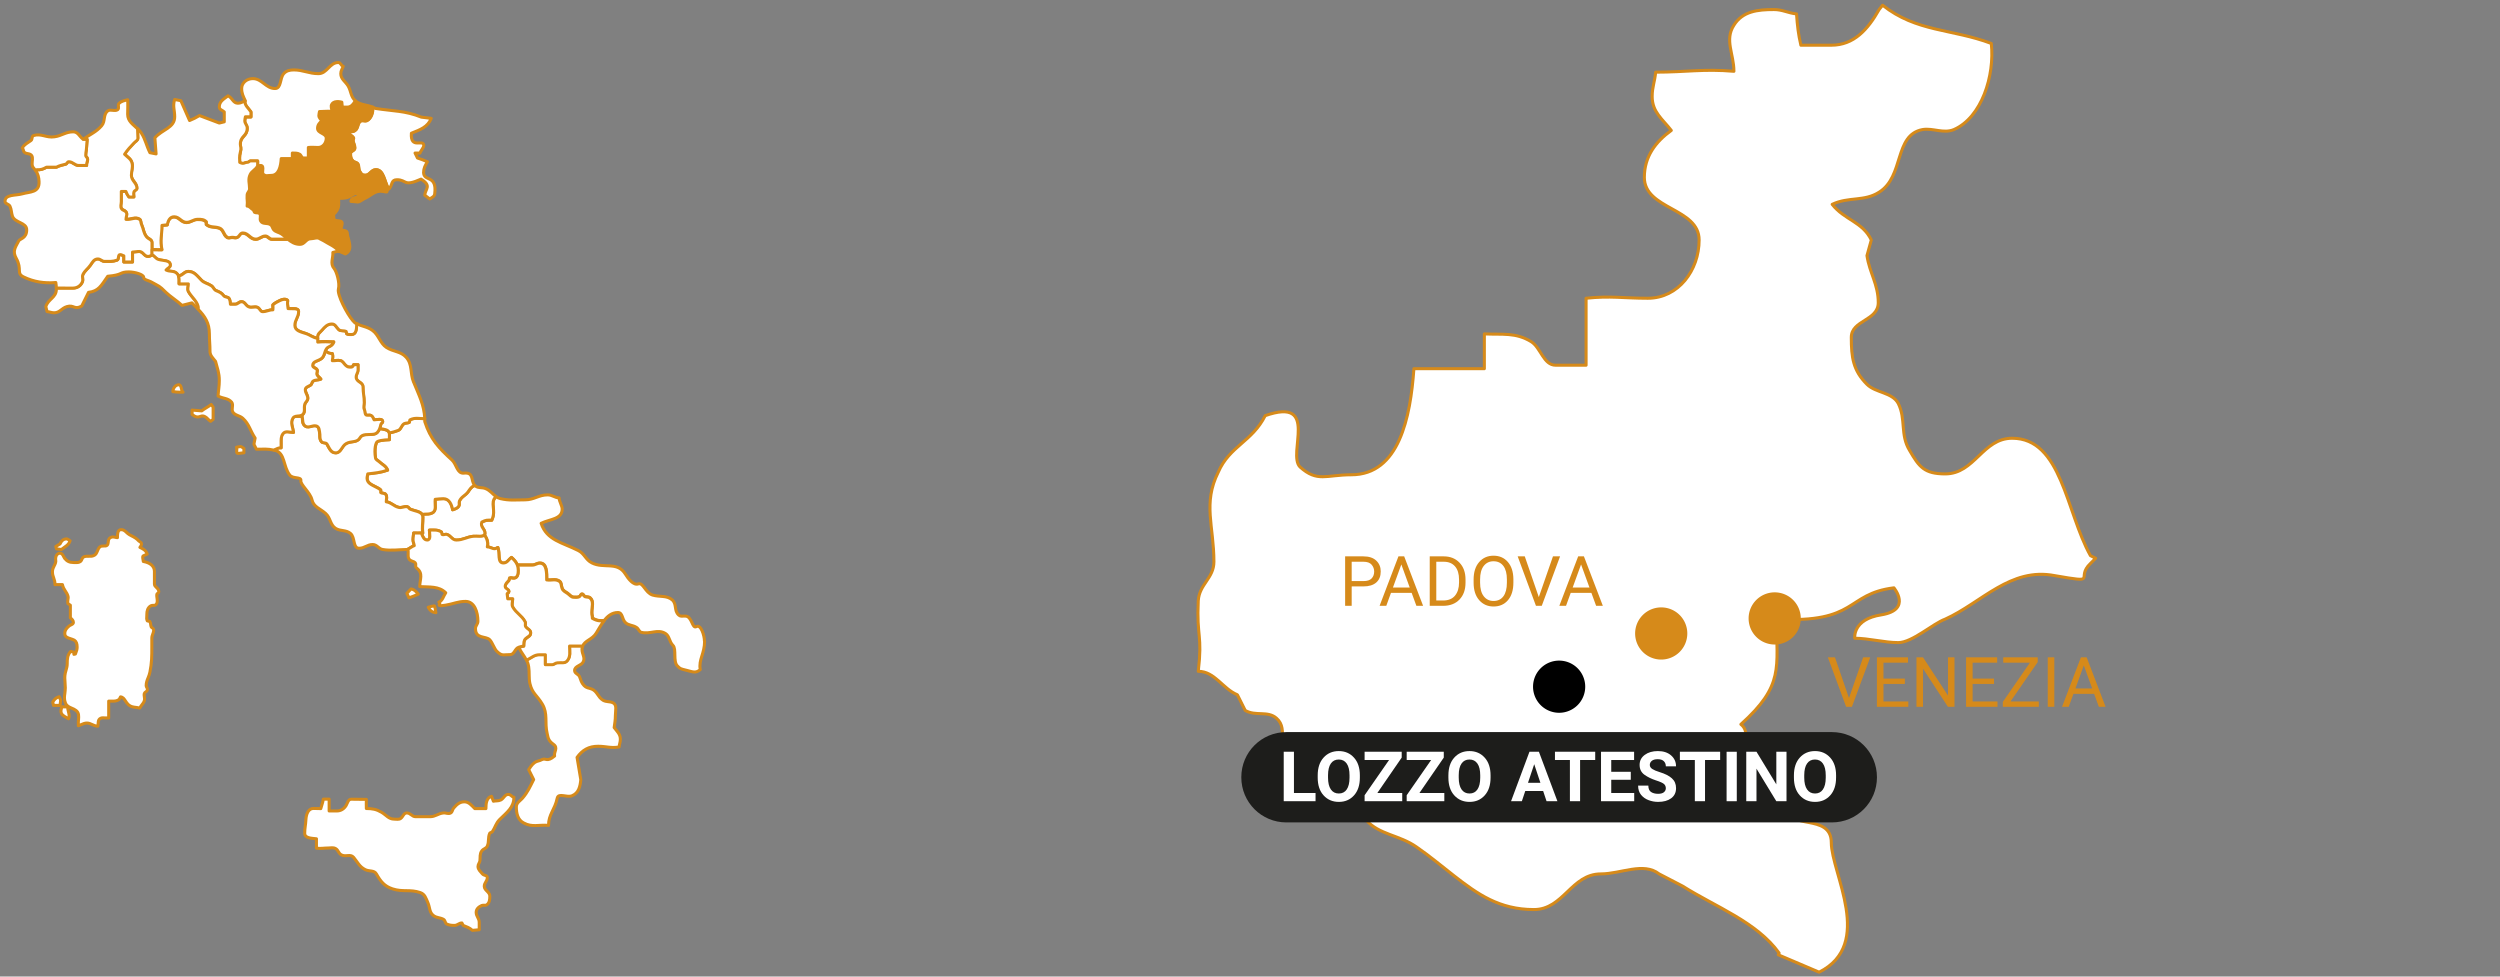 <?xml version="1.0" encoding="UTF-8" standalone="no"?>
<svg
   viewBox="0 0 287.5 112.3"
   version="1.1"
   id="svg92"
   sodipodi:docname="nevio-scala-02.svg"
   xmlns:inkscape="http://www.inkscape.org/namespaces/inkscape"
   xmlns:sodipodi="http://sodipodi.sourceforge.net/DTD/sodipodi-0.dtd"
   xmlns="http://www.w3.org/2000/svg"
   xmlns:svg="http://www.w3.org/2000/svg">
  <rect x="0" y="0" width="287.5" height="112.3" fill="#808080" stroke="none"/>
  <sodipodi:namedview
     id="namedview94"
     pagecolor="#ffffff"
     bordercolor="#000000"
     borderopacity="0.25"
     inkscape:pageshadow="2"
     inkscape:pageopacity="0.0"
     inkscape:pagecheckerboard="0" />
  <defs
     id="defs4">
    <style
       id="style2">.uuid-1f589423-c99e-424e-ae3d-c15c1b4a9913{letter-spacing:-.07em;}.uuid-a59c2287-c2d8-4705-a6a8-bbe5859d8ca9{font-family:Roboto-Regular, Roboto;}.uuid-a59c2287-c2d8-4705-a6a8-bbe5859d8ca9,.uuid-e060939c-82f0-4649-b40e-15fb02962c17,.uuid-28a86154-5275-41bc-aa7a-be76d9c1f01f{fill:#d68a1a;}.uuid-a59c2287-c2d8-4705-a6a8-bbe5859d8ca9,.uuid-b0282bc1-10c4-4ce4-bbc7-4c0f8b3b2c20{font-size:8px;isolation:isolate;}.uuid-6ef7260e-764c-4933-8567-c45a6052087f{letter-spacing:-.01em;}.uuid-6289383d-ce84-47d8-8dd6-a9065cf99fb1{letter-spacing:-.04em;}.uuid-b0282bc1-10c4-4ce4-bbc7-4c0f8b3b2c20{font-family:Roboto-Bold, Roboto;font-weight:700;}.uuid-b0282bc1-10c4-4ce4-bbc7-4c0f8b3b2c20,.uuid-1661e1a9-117a-460c-81e1-6086792000ef,.uuid-57ae2ef6-0e2f-4eb7-872d-76b186324910{fill:#fff;}.uuid-1661e1a9-117a-460c-81e1-6086792000ef,.uuid-28a86154-5275-41bc-aa7a-be76d9c1f01f{stroke-width:.35px;}.uuid-1661e1a9-117a-460c-81e1-6086792000ef,.uuid-28a86154-5275-41bc-aa7a-be76d9c1f01f,.uuid-57ae2ef6-0e2f-4eb7-872d-76b186324910{stroke:#d68a1a;stroke-linejoin:round;}.uuid-9d739c03-005f-44f4-a17f-b86c8dd912e5{letter-spacing:-.06em;}.uuid-dba72daa-55d6-4581-aee4-2f0aab63106b{letter-spacing:-.03em;}.uuid-2a1880ba-7ae0-4dc4-911f-eb4f63159f97{letter-spacing:-.01em;}.uuid-57ae2ef6-0e2f-4eb7-872d-76b186324910{stroke-width:.35px;}.uuid-e96f4515-49c5-409a-9a1e-09db8e184cb4{fill:#1d1d1b;}.uuid-dd3f253b-ecdd-48e3-b94c-9f4c019db2b5{letter-spacing:-.01em;}</style>
  </defs>
  <g
     id="uuid-f4501f6a-5623-441a-8a62-bed796b574e0">
    <path
       class="uuid-1661e1a9-117a-460c-81e1-6086792000ef"
       d="m 81.03,73.72 c 0,1.46 -0.71,2.14 -0.5,3.28 -0.5,0.43 -0.79,0.29 -1.56,0.09 -0.78,-0.19 -0.74,-0.18 -1.08,-0.52 -0.5,-0.51 -0.08,-1.94 -0.5,-2.35 -0.42,-0.41 -0.4,-1.08 -0.85,-1.36 -0.92,-0.57 -1.71,0.11 -2.78,-0.14 -0.28,-0.07 -0.32,-0.43 -0.57,-0.57 -0.43,-0.28 -0.92,-0.21 -1.28,-0.57 -0.39,-0.39 -0.29,-1.14 -0.85,-1.14 -0.71,0 -1.22,0.43 -1.63,0.99 l -0.08,-0.06 c -0.3,-0.02 -0.57,0.07 -1.21,-0.29 0,-0.34 -0.07,-0.32 -0.07,-0.66 0,-0.66 0.27,-1.28 -0.21,-1.69 -0.16,-0.13 -0.35,-0.07 -0.57,-0.14 -0.16,-0.06 -0.18,-0.29 -0.35,-0.29 -0.16,0 -0.14,0.22 -0.29,0.29 -0.21,0.11 -0.39,0.07 -0.64,0.07 -0.32,0 -0.46,-0.25 -0.71,-0.43 -0.27,-0.2 -0.52,-0.27 -0.64,-0.58 -0.14,-0.32 -0.05,-0.67 -0.35,-0.85 -0.46,-0.28 -0.87,-0.05 -1.42,-0.14 0,-0.8 0.02,-1.92 -0.79,-1.92 -0.35,0 -0.51,0.22 -0.87,0.22 h -1.68 l -0.05,0.02 c -0.13,-0.33 -0.36,-0.6 -0.67,-0.87 -0.35,0.25 -0.48,0.64 -0.93,0.64 -0.73,0 -0.37,-1.12 -0.64,-1.78 -0.12,0.04 -0.22,0.14 -0.35,0.14 -0.34,0 -0.52,-0.21 -0.86,-0.21 0.12,-0.54 -0.04,-0.94 -0.33,-1.39 0.03,-0.05 0.05,-0.1 0.05,-0.18 0,-0.53 -0.57,-0.71 -0.36,-1.28 0.5,-0.25 0.57,-0.22 1.14,-0.22 0.57,-1.21 -0.26,-1.96 0.47,-2.69 l 0.02,-0.03 c 0.15,0.1 0.31,0.18 0.5,0.23 1.07,0.25 1.75,0.14 2.85,0.14 1.03,0 1.56,-0.57 2.59,-0.57 0.54,0 0.79,0.32 1.32,0.35 0,0.4 0.35,0.89 0.35,1.28 0,1.18 -1.39,1.14 -2.42,1.64 0.64,1.96 2.46,2.21 4.27,3.13 0.71,0.35 0.85,1.07 1.56,1.42 1.39,0.71 2.92,-0.21 3.85,1.28 0.32,0.52 0.93,1.34 1.49,1.14 0.56,-0.21 0.8,1.01 1.64,1.28 0.82,0.25 1.63,0 2.28,0.57 0.53,0.5 0.18,1.21 0.71,1.71 0.21,0.2 0.32,0.14 0.78,0.14 0.79,0 0.77,1.51 1.28,1.21 0.51,-0.3 0.92,1.04 0.92,1.64 z"
       id="path6" />
    <path
       class="uuid-1661e1a9-117a-460c-81e1-6086792000ef"
       d="m 71.34,85.01 c 0,0.36 -0.11,0.53 -0.14,0.89 -0.96,0.17 -1.46,-0.08 -2.42,-0.08 -1.07,0 -1.81,0.43 -2.42,1.28 l 0.43,2.56 c -0.07,0.82 -0.25,1.54 -1,1.85 -0.61,0.25 -1.57,-0.37 -1.71,0.28 -0.28,1.36 -1,1.85 -1,3.13 -1.1,-0.1 -1.89,0.25 -2.85,-0.28 -0.68,-0.35 -0.85,-1.07 -0.85,-1.85 0,-0.47 0.43,-0.68 0.71,-1 0.61,-0.71 0.86,-1.31 1.28,-2.14 L 60.8,88.51 c 0.71,-1.14 0.99,-0.87 1.49,-1.14 0.51,-0.27 0.57,0.35 1.49,-0.43 -0.11,-0.49 0.46,-0.93 -0.14,-1.35 -0.6,-0.42 -0.61,-0.78 -0.71,-1.21 -0.32,-1.31 0.11,-2.28 -0.57,-3.42 -0.61,-1.03 -1.14,-1.18 -1.42,-2.35 -0.14,-0.64 -0.04,-1.28 -0.14,-1.92 -0.05,-0.31 -0.14,-0.57 -0.25,-0.8 l 0.11,-0.06 c 0.5,-0.25 0.8,-0.57 1.37,-0.57 h 0.69 v 1.14 h 0.77 c 0.25,0 0.34,-0.2 0.59,-0.21 0.45,-0.06 0.86,0.1 1.14,-0.22 0.43,-0.5 0.28,-1.03 0.28,-1.71 h 1.36 l 0.12,0.07 c -0.03,0.1 -0.05,0.22 -0.05,0.35 0,0.57 0.39,0.93 0.14,1.43 -0.21,0.46 -0.99,0.46 -0.99,1 0,0.35 0.43,0.39 0.57,0.71 0.14,0.39 0.22,0.71 0.5,1 0.35,0.35 0.49,0.25 0.92,0.43 0.64,0.28 0.68,0.92 1.28,1.28 0.39,0.22 0.75,0.11 1.14,0.29 0.5,0.25 0.28,0.89 0.28,1.46 0,0.53 -0.07,0.86 -0.14,1.39 0.32,0.43 0.71,0.75 0.71,1.32 z"
       id="path8" />
    <path
       class="uuid-1661e1a9-117a-460c-81e1-6086792000ef"
       d="m 69.35,71.38 0.08,0.06 c -0.32,0.42 -0.59,0.92 -0.86,1.36 -0.47,0.78 -1.37,0.85 -1.59,1.57 L 66.86,74.3 H 65.5 c 0,0.68 0.14,1.21 -0.28,1.71 -0.28,0.32 -0.69,0.16 -1.14,0.22 -0.25,0.02 -0.34,0.21 -0.59,0.21 H 62.72 V 75.3 h -0.69 c -0.57,0 -0.87,0.32 -1.37,0.57 l -0.11,0.06 c -0.25,-0.49 -0.6,-0.88 -0.89,-1.48 0.22,-0.07 0.34,-0.11 0.57,-0.14 0.02,-0.34 -0.02,-0.62 0.22,-0.85 0.24,-0.23 0.57,-0.3 0.57,-0.64 0,-0.36 -0.35,-0.43 -0.57,-0.71 -0.11,-0.16 0.02,-0.39 -0.07,-0.57 -0.4,-0.74 -1.02,-0.96 -1.43,-1.71 -0.15,-0.3 0,-0.57 0,-0.93 h -0.57 l -0.07,-0.57 c 0.04,-0.12 0.21,-0.14 0.21,-0.28 0,-0.28 -0.43,-0.28 -0.43,-0.57 0,-0.32 0.23,-0.48 0.43,-0.71 l 0.07,-0.28 c 0.18,-0.09 0.37,0.04 0.57,0 0.36,-0.06 0.43,-0.48 0.43,-0.85 0,-0.24 -0.04,-0.44 -0.11,-0.63 l 0.05,-0.02 h 1.68 c 0.36,0 0.52,-0.22 0.87,-0.22 0.8,0 0.79,1.12 0.79,1.92 0.55,0.09 0.96,-0.14 1.42,0.14 0.3,0.18 0.22,0.53 0.35,0.85 0.12,0.3 0.37,0.38 0.64,0.58 0.25,0.17 0.39,0.43 0.71,0.43 0.25,0 0.43,0.04 0.64,-0.07 0.14,-0.07 0.12,-0.29 0.29,-0.29 0.17,0 0.2,0.23 0.35,0.29 0.22,0.07 0.41,0.02 0.57,0.14 0.48,0.41 0.21,1.03 0.21,1.69 0,0.34 0.07,0.32 0.07,0.66 0.64,0.36 0.91,0.27 1.21,0.29 z"
       id="path10" />
    <path
       class="uuid-1661e1a9-117a-460c-81e1-6086792000ef"
       d="m 59.1,91.68 c 0,1.18 -0.8,1.73 -1.64,2.56 -0.44,0.44 -0.5,0.89 -0.85,1.42 l -0.28,0.14 c -0.25,0.52 -0.06,0.96 -0.29,1.49 -0.12,0.3 -0.46,0.3 -0.64,0.57 -0.25,0.35 -0.16,0.71 -0.21,1.14 -0.04,0.23 -0.22,0.39 -0.22,0.64 0,0.37 0.27,0.57 0.5,0.85 0.17,0.22 0.57,0.14 0.57,0.43 0,0.41 -0.35,0.59 -0.35,1 0,0.49 0.64,0.64 0.64,1.14 0,0.41 -0.04,0.77 -0.36,1 -0.16,0.1 -0.39,0 -0.57,0.07 -0.35,0.16 -0.64,0.4 -0.64,0.79 0,0.48 0.35,0.67 0.35,1.16 v 0.84 l -0.78,0.07 c -0.36,-0.32 -0.64,-0.39 -1.07,-0.57 l -0.14,-0.28 c -0.35,0 -0.5,0.28 -0.85,0.28 -0.35,0 -0.55,-0.02 -0.86,-0.14 -0.25,-0.1 -0.17,-0.44 -0.43,-0.57 -0.41,-0.21 -0.77,-0.14 -1.14,-0.43 -0.48,-0.37 -0.39,-0.92 -0.64,-1.49 -0.22,-0.5 -0.34,-0.96 -0.86,-1.14 -1.19,-0.41 -2.01,-0.04 -3.2,-0.43 -0.92,-0.3 -1.37,-0.85 -1.85,-1.71 -0.25,-0.46 -0.82,-0.27 -1.28,-0.5 -0.68,-0.34 -0.87,-0.84 -1.35,-1.42 -0.36,-0.43 -0.93,0 -1.42,-0.29 -0.32,-0.17 -0.32,-0.53 -0.64,-0.71 -0.29,-0.16 -0.53,-0.07 -0.87,-0.07 -0.51,0 -0.82,0.09 -1.34,0.02 v -1.08 c -0.59,-0.07 -1.35,-0.06 -1.35,-0.64 0,-0.58 0.11,-0.96 0.14,-1.57 0.03,-0.61 0.27,-1.28 0.87,-1.28 0.32,0 0.52,0.02 0.84,0.02 0.11,-0.43 0.22,-0.64 0.29,-1.09 h 0.67 v 1.36 h 0.87 c 0.48,0 0.84,-0.23 1.09,-0.64 0.17,-0.3 0.23,-0.71 0.59,-0.71 0.67,0 1.05,0.02 1.73,0.02 -0.02,0.41 0,0.64 0,1.05 0.69,0 1.16,0.09 1.74,0.43 0.55,0.32 0.82,0.79 1.46,0.79 0.28,0 0.53,0.07 0.74,-0.07 0.29,-0.2 0.34,-0.64 0.71,-0.64 0.43,0 0.59,0.43 1.01,0.43 h 1.67 c 0.61,0 0.91,-0.36 1.51,-0.43 0.34,-0.04 0.57,0.16 0.86,0 0.21,-0.12 0.19,-0.39 0.35,-0.57 0.34,-0.39 0.68,-0.71 1.21,-0.71 0.53,0 0.82,0.39 1.21,0.78 h 1.28 c 0,-0.61 0.07,-1.23 0.64,-1.42 0.07,0.21 0.13,0.35 0.22,0.57 0.32,-0.07 0.55,0 0.85,-0.14 0.36,-0.18 0.45,-0.64 0.86,-0.64 0.28,0 0.39,0.24 0.64,0.36 z"
       id="path12" />
    <path
       class="uuid-1661e1a9-117a-460c-81e1-6086792000ef"
       d="m 55.71,61.51 c -0.17,0.29 -0.85,0.13 -1.3,0.17 -0.77,0.09 -1.16,0.43 -1.93,0.43 -0.48,0 -0.62,-0.48 -1.07,-0.64 -0.2,-0.07 -0.39,0.09 -0.57,0 l -0.07,-0.28 c -0.45,-0.29 -0.85,-0.22 -1.39,-0.22 0.02,0.45 0.2,1.14 -0.25,1.14 -0.37,0 -0.5,-0.37 -0.64,-0.71 v -0.1 h 0.13 c -0.07,-0.71 0.02,-1.12 0.02,-1.84 0,-0.12 -0.03,-0.22 -0.08,-0.31 l 0.23,-0.03 c 0.35,-0.02 0.61,0.02 0.92,-0.14 0.55,-0.27 0.28,-0.95 0.35,-1.57 0.37,-0.04 0.57,-0.07 0.95,-0.07 0.64,0 0.94,0.64 1.05,1.28 0.29,-0.1 0.55,-0.16 0.71,-0.43 0.11,-0.17 0,-0.39 0.07,-0.57 0.23,-0.52 0.67,-0.63 1,-1.07 0.21,-0.3 0.35,-0.57 0.71,-0.71 l 0.04,-0.03 c 0,0 0.07,0.07 0.11,0.1 0.35,0.25 0.71,0.11 1.14,0.28 0.52,0.21 0.8,0.63 1.2,0.91 l -0.02,0.03 c -0.73,0.73 0.1,1.48 -0.47,2.69 -0.57,0 -0.64,-0.04 -1.14,0.22 -0.21,0.57 0.36,0.75 0.36,1.28 0,0.08 -0.02,0.13 -0.05,0.18 z"
       id="path14" />
    <path
       class="uuid-1661e1a9-117a-460c-81e1-6086792000ef"
       d="m 54.58,55.82 -0.04,0.03 c -0.35,0.14 -0.5,0.41 -0.71,0.71 -0.32,0.45 -0.77,0.55 -1,1.07 -0.07,0.17 0.04,0.39 -0.07,0.57 -0.16,0.27 -0.43,0.32 -0.71,0.43 -0.11,-0.64 -0.41,-1.28 -1.05,-1.28 -0.37,0 -0.57,0.04 -0.95,0.07 -0.07,0.62 0.2,1.3 -0.35,1.57 -0.32,0.16 -0.57,0.12 -0.92,0.14 l -0.23,0.03 c -0.22,-0.36 -0.85,-0.4 -1.34,-0.6 -0.16,-0.06 -0.2,-0.25 -0.36,-0.29 -0.37,-0.07 -0.62,0.16 -1,0.07 -0.59,-0.14 -0.82,-0.55 -1.42,-0.64 0,-0.34 0.12,-0.6 -0.07,-0.85 -0.14,-0.18 -0.41,-0.09 -0.57,-0.22 v -0.28 c -0.16,-0.16 -0.36,-0.25 -0.57,-0.36 -0.48,-0.25 -1,-0.44 -1,-1 0,-0.2 0.06,-0.3 0.08,-0.5 0.9,-0.11 1.42,-0.14 2.28,-0.43 -0.2,-0.5 -0.61,-0.62 -1,-1 -0.14,-0.12 -0.36,-0.2 -0.39,-0.41 -0.16,-1.02 0.04,-1.8 0.24,-1.89 0.44,-0.18 1.36,-0.2 1.36,-0.2 V 49.9 c 0,0 0,-0.08 -0.02,-0.12 h 0.02 c 0.33,-0.06 0.69,-0.18 1,-0.29 0.37,-0.14 0.35,-0.61 0.71,-0.79 0.2,-0.09 0.39,-0.04 0.57,-0.14 l 0.07,-0.28 c 0.57,-0.3 1.05,-0.14 1.71,-0.14 0,0.12 0,0.23 0,0.35 0.64,2 1.6,3.03 3.13,4.42 0.53,0.49 0.58,1.58 1.36,1.5 1.2,-0.13 0.77,0.86 1.24,1.4 z"
       id="path16" />
    <path
       class="uuid-1661e1a9-117a-460c-81e1-6086792000ef"
       d="m 48.71,19.81 c 0,1.14 1.57,0.22 1.28,2.49 -0.04,0.32 -0.32,0.4 -0.57,0.58 l -0.57,-0.43 c 0.04,-0.71 0.85,-1.07 -0.43,-1.85 -2.06,0.92 -1.6,0.07 -2.77,0.07 -0.7,0 -0.49,0.57 -0.9,1.04 l -0.09,-0.05 c -0.45,-0.79 -0.52,-2.14 -1.42,-2.14 -0.53,0 -0.68,0.64 -1.21,0.64 -0.37,0 -0.46,-0.12 -0.64,-0.43 -0.17,-0.28 -0.07,-0.57 -0.21,-0.85 -0.11,-0.22 -0.41,-0.2 -0.57,-0.35 -0.25,-0.25 -0.29,-0.5 -0.29,-0.86 0,-0.32 0.5,-0.32 0.5,-0.64 0,-0.34 -0.16,-0.53 -0.21,-0.86 l 0.07,-0.28 c -0.16,-0.32 -0.5,-0.36 -0.71,-0.64 0.3,-0.14 0.59,-0.04 0.85,-0.22 0.45,-0.28 0.27,-1.05 0.79,-1.14 0.2,-0.04 0.37,0.07 0.57,0 0.52,-0.23 0.76,-0.99 0.69,-1.57 0.1,0.04 0.21,0.09 0.31,0.15 2.03,0.32 3.42,0.25 5.27,1 l 1.14,0.14 c -0.39,1 -1.28,1.31 -2.28,1.71 -0.14,1.92 1.42,0.6 1.42,1.42 0,0.25 -0.39,0.64 -0.43,0.86 h -0.57 l 0.28,0.57 c 0.43,0.14 0.71,0.25 1.14,0.43 -0.25,0.43 -0.43,0.71 -0.43,1.21 z"
       id="path18" />
    <path
       class="uuid-1661e1a9-117a-460c-81e1-6086792000ef"
       d="m 48.62,61.3 h -0.13 c -0.33,0 -0.56,0.02 -0.92,0 -0.02,0.3 -0.07,0.46 -0.07,0.77 0,0.27 0.11,0.43 0.14,0.69 -0.23,0.05 -0.55,0.34 -0.79,0.43 -0.94,0.01 -1.94,0.17 -2.85,0 -0.46,-0.07 -0.64,-0.57 -1.14,-0.57 -0.64,0 -0.92,0.43 -1.56,0.43 -0.75,0 -0.43,-1.24 -1,-1.71 -0.53,-0.43 -1.14,-0.22 -1.71,-0.58 -0.64,-0.43 -0.57,-1.21 -1.14,-1.71 -0.64,-0.57 -1.39,-0.75 -1.57,-1.57 -0.21,-0.87 -1.35,-1.74 -1.28,-2.21 0.07,-0.47 -0.91,-0.17 -1.28,-0.64 -0.78,-1 -0.5,-2.53 -1.71,-2.85 -0.04,-0.01 -0.07,-0.02 -0.11,-0.03 v -0.03 c 0.34,-0.11 0.46,-0.26 0.82,-0.23 v -0.52 c 0,-0.44 -0.04,-0.78 0.22,-1.12 0.28,-0.37 0.73,-0.14 1.21,-0.14 -0.09,-0.64 -0.39,-1.1 -0.07,-1.64 0.08,-0.13 0.18,-0.18 0.3,-0.21 h 0.76 c 0.07,0.46 -0.02,0.89 0.36,1.14 0.44,0.3 1.01,-0.29 1.42,0.07 0.16,0.13 0.17,0.36 0.21,0.57 0.09,0.43 -0.05,0.79 0.22,1.14 0.16,0.22 0.51,0.06 0.64,0.29 0.27,0.46 0.45,1 1,1 0.62,0 0.68,-0.77 1.21,-1.07 0.57,-0.32 1.24,-0.07 1.56,-0.64 0.3,-0.53 0.95,-0.34 1.57,-0.43 0.37,-0.05 0.59,-0.31 0.71,-0.64 v 0 c 0.45,0.07 1.03,0.12 1.12,0.5 0.01,0.04 0.02,0.08 0.02,0.12 v 0.66 c 0,0 -0.92,0.01 -1.36,0.2 -0.21,0.09 -0.41,0.86 -0.24,1.89 0.03,0.21 0.25,0.29 0.39,0.41 0.39,0.37 0.8,0.5 1,1 -0.85,0.29 -1.37,0.32 -2.28,0.43 -0.02,0.2 -0.08,0.3 -0.08,0.5 0,0.55 0.52,0.75 1,1 0.21,0.11 0.41,0.2 0.57,0.36 v 0.28 c 0.16,0.13 0.43,0.04 0.57,0.22 0.2,0.25 0.07,0.51 0.07,0.85 0.61,0.09 0.84,0.5 1.42,0.64 0.37,0.09 0.63,-0.14 1,-0.07 0.16,0.04 0.2,0.23 0.36,0.29 0.49,0.2 1.12,0.24 1.34,0.6 0.05,0.09 0.08,0.18 0.08,0.31 0,0.71 -0.09,1.12 -0.02,1.84 z"
       id="path20" />
    <path
       class="uuid-1661e1a9-117a-460c-81e1-6086792000ef"
       d="m 47.57,43.95 c 0.63,1.56 1.2,2.6 1.28,4.2 -0.66,0 -1.14,-0.16 -1.71,0.14 l -0.07,0.28 c -0.18,0.11 -0.37,0.06 -0.57,0.14 -0.35,0.18 -0.34,0.64 -0.71,0.79 -0.3,0.11 -0.66,0.23 -1,0.28 h -0.02 c -0.09,-0.38 -0.67,-0.43 -1.12,-0.5 0.06,-0.15 0.11,-0.33 0.14,-0.5 0.02,-0.12 0.21,-0.14 0.21,-0.29 0,-0.39 -0.61,-0.23 -1,-0.21 -0.11,-0.2 -0.16,-0.39 -0.35,-0.5 -0.22,-0.11 -0.53,0.07 -0.64,-0.14 -0.09,-0.2 -0.05,-0.37 -0.14,-0.57 -0.1,-0.21 0,-0.53 0,-0.78 0,-0.68 -0.14,-1.1 -0.14,-1.78 0,-0.59 -0.79,-0.55 -0.79,-1.14 0,-0.34 0.22,-0.5 0.22,-0.84 v -0.59 h -0.5 c -0.07,0.14 -0.12,0.28 -0.29,0.28 -0.34,0 -0.41,0 -0.64,-0.21 -0.17,-0.16 -0.33,-0.48 -0.57,-0.53 -0.35,-0.09 -0.59,0.02 -0.96,0 0.05,-0.32 0.1,-0.53 0,-0.82 -0.3,0 -0.53,-0.07 -0.75,-0.28 L 37.4,40.36 c 0.08,-0.2 0.18,-0.38 0.4,-0.48 0.29,-0.13 0.48,-0.27 0.57,-0.57 -0.73,-0.04 -1.12,-0.06 -1.85,0 v -0.59 c 0,-0.35 0.28,-0.51 0.5,-0.77 0.32,-0.37 0.62,-0.71 1.14,-0.71 0.39,0 0.5,0.37 0.78,0.64 0.23,0.22 0.55,0.07 0.86,0.22 l 0.07,0.28 c 0.18,0.09 0.36,0.07 0.57,0.07 0.5,0 0.57,-0.64 0.57,-1.14 l 0.05,-0.08 c 0.54,0.33 1.14,0.3 1.8,0.79 0.68,0.5 0.86,1.46 1.57,1.93 0.82,0.53 1.64,0.43 2.28,1.14 0.74,0.82 0.43,1.82 0.85,2.85 z"
       id="path22" />
    <path
       class="uuid-28a86154-5275-41bc-aa7a-be76d9c1f01f"
       d="m 29.63,19.09 c 1,-0.35 0.39,0.7 0.64,0.93 0.32,0.28 0.48,0.14 0.93,0.14 0.87,0 1.08,-1.05 1.14,-1.93 h 1.28 v -0.64 c 0.34,0.02 0.57,-0.04 0.85,0.14 0.18,0.11 0.22,0.43 0.44,0.43 h 0.55 v -1.21 c 0.45,-0.05 0.68,0 1.12,0 0.55,0 0.94,-0.51 0.94,-1.06 0,-0.59 -1,-0.55 -1,-1.14 0,-0.37 0.21,-0.64 0.5,-0.86 -0.16,-0.21 -0.35,-0.33 -0.35,-0.62 0,-0.18 0.05,-0.27 0.07,-0.45 0.55,0 0.87,-0.07 1.43,-0.02 0,-0.32 -0.18,-0.57 0,-0.84 0.16,-0.25 0.43,-0.29 0.73,-0.29 0.16,0 0.25,0.06 0.41,0.07 0.02,0.22 0.04,0.36 0.07,0.57 h 0.55 c 0.41,0 0.67,-0.28 0.87,-0.64 l 0.07,-0.07 v 0 c 0.62,0.5 1.27,0.43 1.97,0.71 0.07,0.59 -0.17,1.35 -0.69,1.57 -0.2,0.07 -0.37,-0.04 -0.57,0 -0.52,0.09 -0.34,0.86 -0.79,1.14 -0.26,0.18 -0.55,0.07 -0.85,0.22 0.22,0.28 0.55,0.32 0.71,0.64 l -0.07,0.28 c 0.05,0.32 0.21,0.52 0.21,0.86 0,0.32 -0.5,0.32 -0.5,0.64 0,0.36 0.04,0.61 0.29,0.86 0.16,0.16 0.46,0.14 0.57,0.35 0.14,0.29 0.04,0.57 0.21,0.85 0.18,0.31 0.27,0.43 0.64,0.43 0.53,0 0.68,-0.64 1.21,-0.64 0.9,0 0.98,1.35 1.42,2.14 l 0.09,0.05 -0.09,0.09 c -0.29,0.27 0.17,0.37 -0.64,0.22 -0.81,-0.15 -1.33,0.49 -1.99,0.79 -0.22,0.07 -0.61,0.43 -0.85,0.43 -0.24,0 -0.53,-0.07 -0.79,-0.07 0,0 -0.05,-0.34 0.5,-0.43 0.55,-0.09 0.22,-0.5 0.22,-0.5 -0.89,0.11 -0.64,0.64 -2.14,0.57 0,0.89 0.14,1.21 -0.64,1.92 0.28,0.22 -0.28,0.64 0.72,0.69 0.46,0.03 0.34,0.36 0.21,0.8 -0.14,0.45 0.71,0.1 0.71,0.64 0,0.57 0.79,1.85 -0.22,2.35 l -0.75,-0.32 v -0.03 c -0.4,-0.57 -1.15,-0.83 -1.74,-1.22 L 36.8,27.41 c -0.28,-0.22 -0.69,0 -1.06,0 -0.53,0 -0.68,0.64 -1.21,0.64 -0.63,0 -1.03,-0.28 -1.45,-0.62 -0.21,-0.16 -0.43,-0.35 -0.68,-0.52 -0.32,-0.22 -0.68,-0.22 -0.92,-0.5 -0.16,-0.18 -0.16,-0.43 -0.35,-0.57 -0.37,-0.27 -0.91,-0.02 -1.14,-0.43 -0.16,-0.29 0.09,-0.64 -0.14,-0.86 -0.16,-0.14 -0.37,-0.04 -0.57,-0.14 l -0.14,-0.29 c -0.26,-0.11 -0.41,-0.43 -0.71,-0.43 0.07,-0.66 -0.04,-0.62 0,-1.28 0.02,-0.3 0.28,-0.41 0.28,-0.71 0,-0.64 -0.21,-1.07 0.07,-1.64 0.22,-0.45 0.63,-0.53 0.86,-1 z"
       id="path24" />
    <path
       class="uuid-1661e1a9-117a-460c-81e1-6086792000ef"
       d="m 44.01,48.51 c 0,0.14 -0.2,0.16 -0.21,0.29 -0.03,0.17 -0.08,0.34 -0.14,0.5 v 0 c -0.13,0.33 -0.34,0.6 -0.71,0.64 -0.62,0.09 -1.26,-0.11 -1.57,0.43 -0.32,0.57 -1,0.32 -1.56,0.64 -0.53,0.3 -0.59,1.07 -1.21,1.07 -0.55,0 -0.73,-0.53 -1,-1 -0.13,-0.23 -0.48,-0.07 -0.64,-0.29 -0.27,-0.35 -0.12,-0.71 -0.22,-1.14 -0.04,-0.21 -0.05,-0.44 -0.21,-0.57 -0.41,-0.35 -0.98,0.23 -1.42,-0.07 -0.37,-0.25 -0.29,-0.68 -0.36,-1.14 H 34 c 0.27,-0.06 0.6,0.02 0.83,-0.22 0.3,-0.3 0.11,-0.71 0.22,-1.14 0.07,-0.28 0.35,-0.41 0.35,-0.71 0,-0.41 -0.28,-0.59 -0.28,-1 0,-0.28 0.34,-0.35 0.57,-0.5 0.2,-0.1 0.16,-0.39 0.36,-0.5 0.28,-0.16 0.55,-0.07 0.85,-0.21 -0.14,-0.2 -0.34,-0.29 -0.43,-0.5 -0.09,-0.2 0.09,-0.4 0,-0.57 -0.12,-0.23 -0.5,-0.23 -0.5,-0.5 0,-0.5 0.61,-0.48 1,-0.79 0.29,-0.23 0.34,-0.58 0.45,-0.87 l 0.05,0.02 c 0.22,0.21 0.45,0.28 0.75,0.28 0.1,0.29 0.05,0.5 0,0.82 0.37,0.02 0.61,-0.09 0.96,0 0.23,0.05 0.39,0.37 0.57,0.53 0.24,0.21 0.3,0.21 0.64,0.21 0.16,0 0.22,-0.14 0.29,-0.28 h 0.5 v 0.59 c 0,0.34 -0.22,0.5 -0.22,0.84 0,0.59 0.79,0.55 0.79,1.14 0,0.68 0.14,1.1 0.14,1.78 0,0.25 -0.1,0.57 0,0.78 0.09,0.2 0.06,0.37 0.14,0.57 0.11,0.22 0.43,0.04 0.64,0.14 0.2,0.11 0.25,0.3 0.35,0.5 0.39,-0.02 1,-0.18 1,0.21 z"
       id="path26" />
    <path
       class="uuid-1661e1a9-117a-460c-81e1-6086792000ef"
       d="m 41.07,37.25 -0.05,0.08 c 0,0.5 -0.07,1.14 -0.57,1.14 -0.21,0 -0.39,0.02 -0.57,-0.07 l -0.07,-0.28 c -0.3,-0.14 -0.63,0 -0.86,-0.22 -0.28,-0.27 -0.39,-0.64 -0.78,-0.64 -0.52,0 -0.82,0.34 -1.14,0.71 -0.22,0.25 -0.5,0.41 -0.5,0.77 V 38.9 C 35.92,38.81 35.67,38.51 35.11,38.33 34.56,38.15 33.9,37.99 33.9,37.4 c 0,-0.62 0.43,-0.94 0.43,-1.57 0,-0.48 -0.73,-0.3 -1.21,-0.35 -0.04,-0.35 -0.09,-0.57 -0.04,-0.92 0,0 -0.21,-0.34 -0.92,0 -0.71,0.34 -0.79,0.51 -0.79,0.51 0.02,0.41 0.02,0.14 0,0.55 -0.46,0 -0.71,0.21 -1.18,0.21 -0.25,0 -0.3,-0.28 -0.49,-0.43 -0.34,-0.25 -0.75,0.06 -1.14,-0.14 -0.32,-0.16 -0.41,-0.57 -0.79,-0.57 -0.3,0 -0.43,0.29 -0.73,0.29 h -0.55 c -0.04,-0.25 -0.02,-0.43 -0.14,-0.64 -0.12,-0.23 -0.48,-0.14 -0.64,-0.35 -0.21,-0.3 -0.5,-0.43 -0.85,-0.57 -0.28,-0.11 -0.3,-0.39 -0.57,-0.57 -0.41,-0.27 -0.8,-0.3 -1.14,-0.64 -0.48,-0.48 -0.81,-1 -1.5,-1 -0.46,0 -0.6,0.43 -1.07,0.5 l -0.07,0.03 c -0.04,-0.11 -0.11,-0.22 -0.22,-0.31 -0.35,-0.31 -0.78,-0.14 -1.21,-0.36 0.16,-0.21 0.49,-0.29 0.49,-0.57 0,-0.59 -0.8,-0.48 -1.35,-0.64 -0.35,-0.1 -0.46,-0.43 -0.78,-0.54 v -0.6 l 1.16,0.02 c -0.25,-1.05 0,-1.71 0,-2.79 0.25,-0.04 0.37,-0.06 0.62,-0.07 0.07,-0.48 0.3,-0.92 0.78,-0.92 0.61,0 0.82,0.64 1.43,0.64 0.51,0 0.77,-0.35 1.28,-0.35 0.41,0 0.71,0 1,0.29 v 0.28 c 0.45,0.41 0.93,0.23 1.49,0.43 0.52,0.18 0.47,0.79 0.92,1.07 0.18,0.11 0.36,0 0.57,0 0.21,0 0.4,0.09 0.57,0 0.29,-0.14 0.32,-0.5 0.64,-0.5 0.64,0 0.85,0.71 1.49,0.71 0.45,0 0.66,-0.36 1.1,-0.36 0.32,0 0.44,0.36 0.77,0.36 h 1.76 l 0.04,-0.05 c 0.43,0.34 0.83,0.62 1.45,0.62 0.53,0 0.68,-0.64 1.21,-0.64 0.37,0 0.78,-0.22 1.06,0 l 0.43,0.22 c 0.59,0.39 1.35,0.65 1.75,1.22 v 0.03 c 0,0 -0.11,-0.04 -0.11,-0.04 l -0.57,0.14 c 0.05,0.65 -0.35,1.28 0.14,1.85 0.29,0.33 0.68,1.68 0.5,2.35 -0.17,0.67 0.98,2.85 1.64,3.63 0.15,0.19 0.31,0.32 0.48,0.42 z"
       id="path28" />
    <path
       class="uuid-1661e1a9-117a-460c-81e1-6086792000ef"
       d="m 40.87,11.61 -0.07,0.07 c -0.2,0.36 -0.46,0.64 -0.87,0.64 h -0.55 c -0.04,-0.21 -0.05,-0.35 -0.07,-0.57 -0.16,-0.02 -0.25,-0.07 -0.41,-0.07 -0.3,0 -0.57,0.04 -0.73,0.29 -0.18,0.27 0,0.51 0,0.84 -0.55,-0.05 -0.87,0.02 -1.43,0.02 -0.02,0.18 -0.07,0.27 -0.07,0.45 0,0.29 0.2,0.41 0.35,0.62 -0.29,0.22 -0.5,0.48 -0.5,0.86 0,0.59 1,0.55 1,1.14 0,0.55 -0.39,1.06 -0.94,1.06 -0.45,0 -0.68,-0.05 -1.12,0 v 1.21 h -0.55 c -0.23,0 -0.26,-0.32 -0.44,-0.43 -0.29,-0.17 -0.51,-0.12 -0.85,-0.14 v 0.64 h -1.28 c -0.05,0.87 -0.27,1.93 -1.14,1.93 -0.45,0 -0.61,0.14 -0.93,-0.14 -0.25,-0.23 0.36,-1.28 -0.64,-0.93 v -0.57 h -0.86 c -0.14,0.07 -0.2,0.17 -0.35,0.17 -0.34,0 -0.36,0.25 -0.85,0 0,-0.31 -0.07,-0.67 0.07,-1.17 0.14,-0.5 0,-0.62 0,-0.93 0,-0.96 0.79,-0.89 0.79,-1.85 0,-0.34 -0.28,-0.5 -0.28,-0.84 0,-0.18 0.05,-0.27 0.07,-0.45 h 0.64 v -0.57 c -0.31,-0.46 -0.7,-0.7 -0.71,-1.25 0.02,-0.01 0.04,-0.02 0.07,-0.03 -0.25,-0.53 -0.43,-0.86 -0.43,-1.43 0,-0.67 0.61,-1.14 1.28,-1.14 1.07,0 1.49,1.14 2.56,1.14 0.74,0 0.53,-1.18 1,-1.71 0.28,-0.32 0.67,-0.43 1.14,-0.43 1.1,0 1.75,0.43 2.85,0.43 1,0 1.28,-1.28 2.28,-1.28 0.29,0 0.32,0.39 0.57,0.43 -0.11,0.32 -0.28,0.5 -0.28,0.85 0,0.64 0.53,0.89 0.85,1.43 0.35,0.61 0.28,1.24 0.85,1.71 z"
       id="path30" />
    <path
       class="uuid-1661e1a9-117a-460c-81e1-6086792000ef"
       d="m 33.09,27.45 -0.04,0.05 h -1.76 c -0.32,0 -0.45,-0.36 -0.77,-0.36 -0.45,0 -0.66,0.36 -1.1,0.36 -0.64,0 -0.85,-0.71 -1.49,-0.71 -0.32,0 -0.35,0.35 -0.64,0.5 -0.17,0.09 -0.35,0 -0.57,0 -0.22,0 -0.39,0.11 -0.57,0 -0.46,-0.28 -0.41,-0.89 -0.92,-1.07 -0.57,-0.2 -1.05,-0.02 -1.49,-0.43 v -0.28 c -0.28,-0.29 -0.59,-0.29 -1,-0.29 -0.51,0 -0.77,0.35 -1.28,0.35 -0.61,0 -0.82,-0.64 -1.43,-0.64 -0.48,0 -0.71,0.44 -0.78,0.92 -0.25,0.02 -0.37,0.04 -0.62,0.07 0,1.08 -0.25,1.75 0,2.79 l -1.16,-0.02 v -0.81 c 0,-0.37 -0.43,-0.41 -0.64,-0.69 -0.35,-0.48 -0.32,-0.87 -0.57,-1.42 -0.09,-0.2 -0.04,-0.46 -0.21,-0.57 -0.5,-0.32 -0.97,0.07 -1.57,0 0,-0.34 0.2,-0.59 0,-0.85 -0.13,-0.18 -0.37,-0.18 -0.5,-0.36 -0.18,-0.25 -0.04,-0.51 -0.04,-0.84 v -1.16 h 0.53 c 0.1,0.27 0.2,0.43 0.35,0.64 h 0.57 c 0,-0.22 -0.06,-0.37 0,-0.57 0.05,-0.2 0.35,-0.22 0.35,-0.43 0,-0.63 -0.64,-0.87 -0.64,-1.49 0,-0.55 0.22,-0.91 0.07,-1.43 -0.12,-0.46 -0.5,-0.64 -0.85,-1 0.35,-0.53 0.64,-0.82 1.07,-1.28 0.17,-0.2 0.46,-0.29 0.46,-0.57 0,-0.4 -0.04,-0.61 -0.04,-1 l 0.04,-0.04 c 0.14,0.14 0.27,0.29 0.39,0.46 0.5,0.78 0.57,1.42 1,2.28 l 0.71,0.14 -0.14,-1.85 c 0.85,-0.97 2.28,-1.14 2.28,-2.42 0,-0.78 -0.25,-1.25 0,-1.99 l 0.71,0.14 1,2.28 c 0.43,-0.17 0.71,-0.32 1.14,-0.57 l 2.28,0.86 0.57,-0.14 v -1.14 c -0.22,-0.21 -0.57,-0.25 -0.57,-0.57 0,-0.64 0.5,-0.89 1,-1.28 0.53,0.25 0.57,0.85 1.14,0.85 0.33,0 0.51,-0.15 0.79,-0.26 0.01,0.55 0.4,0.8 0.71,1.25 v 0.57 h -0.64 c -0.02,0.18 -0.07,0.27 -0.07,0.45 0,0.34 0.28,0.5 0.28,0.84 0,0.96 -0.79,0.89 -0.79,1.85 0,0.31 0.14,0.43 0,0.93 -0.14,0.5 -0.07,0.86 -0.07,1.17 0.49,0.25 0.51,0 0.85,0 0.16,0 0.22,-0.1 0.35,-0.17 h 0.86 v 0.57 c -0.23,0.47 -0.64,0.55 -0.86,1 -0.28,0.57 -0.07,1 -0.07,1.64 0,0.3 -0.26,0.41 -0.28,0.71 -0.04,0.66 0.07,0.63 0,1.28 0.3,0 0.45,0.32 0.71,0.43 l 0.14,0.29 c 0.2,0.1 0.41,0 0.57,0.14 0.23,0.22 -0.02,0.57 0.14,0.86 0.23,0.41 0.77,0.16 1.14,0.43 0.2,0.14 0.2,0.39 0.35,0.57 0.25,0.28 0.61,0.28 0.92,0.5 0.25,0.17 0.47,0.36 0.68,0.52 z"
       id="path32" />
    <path
       class="uuid-1661e1a9-117a-460c-81e1-6086792000ef"
       d="m 21.65,33.48 c 0.32,0.64 1.2,1.26 1.14,1.99 l -0.04,0.04 -0.11,-0.11 -0.57,-0.57 -1.14,0.29 c -0.43,-0.43 -1.42,-1.07 -1.85,-1.5 -0.82,-0.82 -0.71,-0.64 -1.71,-1.21 -0.31,-0.17 -0.85,-0.22 -0.85,-0.53 0,-0.31 -1.01,-0.61 -1.71,-0.61 -1.1,0 -0.64,0.35 -2.42,0.5 -0.79,1.14 -1.07,1.71 -2.21,1.85 L 9.4,35.19 c -0.85,0.49 -0.89,-0.18 -1.71,0.07 -0.61,0.18 -0.82,0.71 -1.46,0.71 -0.32,0 -0.5,-0.11 -0.82,-0.14 L 5.27,35.26 c 0.28,-0.89 1.21,-1.03 1.21,-1.99 0,-0.05 0,-0.1 0,-0.14 h 1.91 c 0.5,0 0.89,-0.27 1.08,-0.71 0.13,-0.3 -0.07,-0.57 0.07,-0.86 0.23,-0.46 0.55,-0.64 0.86,-1.07 0.23,-0.34 0.43,-0.71 0.85,-0.71 0.32,0 0.46,0.28 0.78,0.28 0.55,0 0.91,0.04 1.42,-0.14 0.27,-0.09 0.08,-0.64 0.36,-0.64 0.17,0 0.27,0.1 0.43,0.14 v 0.71 h 1 v -1.14 c 0.3,-0.02 0.46,-0.07 0.77,-0.07 0.45,0 0.57,0.57 1.02,0.57 0.17,0 0.27,-0.09 0.43,-0.14 V 29.3 c 0.32,0.11 0.43,0.44 0.78,0.54 0.55,0.16 1.35,0.06 1.35,0.64 0,0.28 -0.33,0.36 -0.49,0.57 0.43,0.22 0.85,0.05 1.21,0.36 0.11,0.09 0.17,0.2 0.22,0.31 0.1,0.26 0.07,0.57 0.07,0.9 h 1.07 c 0,0.34 -0.14,0.55 0,0.86 z"
       id="path34" />
    <path
       class="uuid-1661e1a9-117a-460c-81e1-6086792000ef"
       d="m 17.46,28.71 v 0.64 c -0.16,0.05 -0.25,0.14 -0.43,0.14 -0.45,0 -0.57,-0.57 -1.02,-0.57 -0.3,0 -0.46,0.06 -0.77,0.07 v 1.14 h -1 v -0.71 c -0.16,-0.04 -0.25,-0.14 -0.43,-0.14 -0.28,0 -0.09,0.55 -0.36,0.64 -0.51,0.18 -0.87,0.14 -1.42,0.14 -0.32,0 -0.46,-0.28 -0.78,-0.28 -0.43,0 -0.62,0.37 -0.85,0.71 -0.3,0.43 -0.63,0.61 -0.86,1.07 -0.14,0.29 0.06,0.55 -0.07,0.86 -0.19,0.44 -0.59,0.71 -1.08,0.71 H 6.48 C 6.48,32.9 6.45,32.69 6.42,32.49 5.1,32.6 3.89,32.42 2.72,31.85 1.83,31.42 2.58,30.99 1.87,29.71 1.42,28.9 1.73,28.5 2.15,27.71 2.29,27.43 3.07,27.43 3.07,26.43 3.07,25.57 1.72,25.65 1.43,24.86 1.29,24.43 1.33,24.11 1.15,23.72 1.01,23.43 0.58,23.47 0.58,23.15 0.58,22.33 1.79,22.51 2.57,22.29 3.43,22.04 4.56,22.18 4.49,20.87 4.47,20.39 4.37,19.99 4.09,19.6 L 4.2,19.52 c 0.45,0.04 0.77,-0.07 1.14,-0.29 H 6.48 C 6.88,19.02 7.12,19 7.55,18.88 7.71,18.84 7.73,18.6 7.91,18.6 c 0.48,0 0.67,0.43 1.16,0.43 h 0.89 c -0.04,-0.39 0.31,-0.69 -0.04,-1 -0.16,-0.14 0.04,-0.7 0.04,-1.16 0,-0.32 0.06,-0.51 0.06,-0.84 H 9.55 c 0.82,-0.6 1.5,-0.82 2.14,-1.57 0.46,-0.53 0.14,-1.28 0.71,-1.71 0.32,-0.22 0.82,0.1 1.14,-0.14 0.21,-0.18 -0.04,-0.53 0.14,-0.71 0.29,-0.28 0.61,-0.32 1,-0.43 0.04,0.64 0,1.03 0,1.67 0,0.82 0.63,1.17 1.18,1.71 l -0.04,0.04 c 0,0.39 0.04,0.6 0.04,1 0,0.28 -0.29,0.37 -0.46,0.57 -0.43,0.46 -0.71,0.74 -1.07,1.28 0.35,0.36 0.73,0.53 0.85,1 0.14,0.52 -0.07,0.87 -0.07,1.43 0,0.62 0.64,0.87 0.64,1.49 0,0.21 -0.3,0.23 -0.35,0.43 -0.06,0.2 0,0.35 0,0.57 h -0.57 c -0.16,-0.22 -0.25,-0.37 -0.35,-0.64 h -0.53 v 1.16 c 0,0.32 -0.14,0.59 0.04,0.84 0.12,0.18 0.37,0.18 0.5,0.36 0.2,0.27 0,0.51 0,0.85 0.6,0.07 1.07,-0.32 1.57,0 0.17,0.11 0.12,0.37 0.21,0.57 0.25,0.55 0.22,0.95 0.57,1.42 0.22,0.29 0.64,0.32 0.64,0.69 v 0.81 z"
       id="path36" />
    <path
       class="uuid-1661e1a9-117a-460c-81e1-6086792000ef"
       d="m 9.55,16.03 h 0.47 c 0,0.32 -0.06,0.52 -0.06,0.84 0,0.45 -0.2,1.02 -0.04,1.16 0.35,0.31 0,0.62 0.04,1 H 9.07 C 8.59,19.03 8.39,18.6 7.91,18.6 7.73,18.6 7.71,18.85 7.55,18.88 7.12,19 6.88,19.02 6.48,19.23 H 5.34 C 4.97,19.45 4.65,19.55 4.2,19.52 L 4.09,19.6 C 4.02,19.5 3.94,19.4 3.85,19.3 3.39,18.81 4.2,17.81 3.2,17.67 2.55,17.58 2.79,17.22 2.56,17.02 c 0.25,-0.43 0.61,-0.57 1,-0.86 0.18,-0.11 0.07,-0.5 0.29,-0.57 0.89,-0.28 1.49,0.29 2.42,0.14 0.82,-0.11 1.28,-0.57 2.14,-0.57 0.57,0 0.71,0.53 1.14,0.85 z"
       id="path38" />
    <path
       class="uuid-1661e1a9-117a-460c-81e1-6086792000ef"
       d="m 7.63,61.97 c 0.18,0 0.27,0.14 0.43,0.22 -0.17,0.51 -0.57,0.66 -1,1 L 6.49,63.12 6.42,62.84 6.91,62.55 c 0.13,-0.32 0.36,-0.57 0.71,-0.57 z m 3.62,21.53 c 0.02,-0.11 0.03,-0.22 0.04,-0.32 0.01,-0.2 0.02,-0.37 0.16,-0.5 0.17,-0.15 0.35,-0.14 0.58,-0.12 0.13,0 0.26,0.01 0.41,0 h 0.06 v -1.93 c 0.12,0 0.23,0 0.33,0 0.33,0 0.6,0.02 0.89,-0.22 l 0.14,-0.27 c 0.28,0.02 0.41,0.23 0.57,0.47 0.1,0.15 0.2,0.31 0.35,0.44 0.26,0.23 0.55,0.26 0.85,0.3 0.13,0.02 0.26,0.03 0.39,0.07 h 0.05 c 0,0 0.02,-0.03 0.02,-0.03 0.07,-0.13 0.15,-0.24 0.23,-0.34 0.1,-0.13 0.21,-0.26 0.27,-0.45 0.06,-0.17 0.03,-0.32 0.01,-0.47 -0.02,-0.13 -0.04,-0.25 0,-0.39 0.02,-0.07 0.08,-0.11 0.15,-0.16 0.09,-0.06 0.2,-0.14 0.2,-0.29 0,-0.11 -0.04,-0.18 -0.08,-0.25 -0.03,-0.06 -0.06,-0.11 -0.06,-0.18 0,-0.36 0.1,-0.63 0.22,-0.91 0.08,-0.2 0.16,-0.4 0.21,-0.65 0.22,-1.11 0.22,-1.8 0.22,-2.95 v -0.96 c 0,-0.18 0.05,-0.31 0.1,-0.45 0.06,-0.15 0.11,-0.3 0.11,-0.5 0,-0.13 -0.09,-0.19 -0.17,-0.24 -0.05,-0.04 -0.11,-0.07 -0.12,-0.13 -0.03,-0.08 -0.04,-0.16 -0.05,-0.24 -0.02,-0.11 -0.03,-0.23 -0.1,-0.34 v -0.02 c 0,0 -0.29,-0.07 -0.29,-0.07 -0.09,-0.18 -0.08,-0.34 -0.06,-0.54 0,-0.08 0.01,-0.17 0.01,-0.26 0,-0.31 0.08,-0.73 0.47,-0.94 0.07,-0.04 0.16,-0.04 0.25,-0.04 0.12,0 0.25,0 0.34,-0.11 0.18,-0.21 0.14,-0.46 0.11,-0.7 -0.02,-0.15 -0.05,-0.31 -0.02,-0.48 0,-0.03 0.03,-0.05 0.08,-0.08 0.06,-0.04 0.14,-0.1 0.14,-0.21 0,-0.22 -0.14,-0.36 -0.27,-0.48 -0.12,-0.11 -0.23,-0.22 -0.23,-0.39 v -1.46 c 0,-0.58 -0.47,-1 -1.28,-1.14 0,-0.07 -0.02,-0.13 -0.03,-0.19 -0.02,-0.11 -0.04,-0.21 -0.04,-0.33 0,-0.11 0.1,-0.16 0.27,-0.22 0.07,-0.02 0.13,-0.05 0.2,-0.08 l 0.05,-0.03 -0.02,-0.05 c -0.14,-0.39 -0.47,-0.55 -0.82,-0.72 v 0 c 0,0 0.03,-0.04 0.04,-0.06 0.07,-0.09 0.14,-0.19 0.14,-0.34 0,-0.15 -0.11,-0.2 -0.19,-0.25 -0.04,-0.02 -0.08,-0.05 -0.11,-0.08 -0.27,-0.3 -0.55,-0.45 -0.87,-0.61 -0.07,-0.04 -0.14,-0.07 -0.22,-0.12 -0.13,-0.07 -0.23,-0.17 -0.33,-0.26 -0.17,-0.16 -0.33,-0.32 -0.62,-0.32 -0.1,0 -0.18,0.03 -0.25,0.1 -0.17,0.17 -0.17,0.53 -0.17,0.82 -0.09,0 -0.17,-0.02 -0.25,-0.04 -0.19,-0.04 -0.37,-0.08 -0.58,0.05 -0.19,0.11 -0.21,0.31 -0.23,0.49 -0.02,0.15 -0.03,0.29 -0.13,0.38 -0.09,0.09 -0.23,0.08 -0.38,0.08 -0.17,0 -0.35,0 -0.48,0.13 -0.13,0.14 -0.2,0.3 -0.26,0.46 -0.1,0.23 -0.18,0.43 -0.43,0.52 -0.19,0.08 -0.36,0.08 -0.55,0.07 -0.19,0 -0.38,-0.02 -0.59,0.08 -0.12,0.06 -0.18,0.18 -0.22,0.29 -0.04,0.09 -0.07,0.17 -0.14,0.22 -0.2,0.15 -0.4,0.14 -0.64,0.13 -0.06,0 -0.11,0 -0.17,0 C 8,64.69 7.71,64.55 7.44,64.22 7.4,64.16 7.36,64.08 7.32,64.01 7.23,63.83 7.13,63.62 6.89,63.62 c -0.12,0 -0.23,0.05 -0.32,0.14 -0.12,0.13 -0.19,0.35 -0.17,0.58 0.06,0.28 -0.04,0.49 -0.16,0.72 -0.1,0.2 -0.21,0.41 -0.21,0.69 0,0.3 0.07,0.52 0.15,0.73 0.07,0.22 0.14,0.42 0.14,0.69 v 0.06 h 0.86 c 0.06,0.31 0.2,0.52 0.33,0.73 0.11,0.17 0.23,0.34 0.3,0.58 0.05,0.15 0.03,0.28 0,0.42 -0.02,0.13 -0.04,0.27 0,0.43 v 0.02 c 0,0 0.28,0.19 0.28,0.19 v 1.45 l 0.02,0.02 c 0.15,0.12 0.33,0.28 0.33,0.51 0,0.14 -0.11,0.2 -0.29,0.29 -0.09,0.04 -0.18,0.09 -0.25,0.16 -0.24,0.22 -0.45,0.44 -0.45,0.83 0,0.39 0.34,0.49 0.66,0.59 0.15,0.05 0.31,0.1 0.44,0.17 0.22,0.14 0.32,0.4 0.32,0.8 0,0.25 -0.06,0.42 -0.14,0.63 -0.02,0.05 -0.04,0.11 -0.06,0.16 L 8.5,75.25 V 75 L 8.13,74.91 8.1,74.94 c -0.34,0.4 -0.37,0.83 -0.37,1.39 0,0.28 -0.06,0.47 -0.12,0.69 -0.03,0.11 -0.07,0.23 -0.1,0.37 -0.09,0.42 -0.06,0.75 -0.03,1.1 0.02,0.19 0.03,0.39 0.03,0.61 0,0.22 -0.03,0.43 -0.05,0.62 -0.05,0.36 -0.1,0.7 0.06,1.11 0.13,0.35 0.42,0.48 0.73,0.61 0.17,0.07 0.35,0.15 0.5,0.27 0.34,0.26 0.31,0.63 0.28,1.06 -0.02,0.2 -0.03,0.4 -0.02,0.61 v 0.08 c 0,0 0.08,-0.03 0.08,-0.03 0.11,-0.04 0.21,-0.08 0.3,-0.12 0.19,-0.08 0.36,-0.16 0.6,-0.16 0.24,0 0.41,0.08 0.6,0.17 0.18,0.08 0.36,0.17 0.6,0.19 h 0.06 c 0,0 0.01,-0.05 0.01,-0.05 z M 6.91,81.07 c 0,-0.09 0.02,-0.17 0.03,-0.25 0.02,-0.11 0.03,-0.2 0.03,-0.33 L 6.8,80.12 6.75,80.14 c -0.35,0.12 -0.52,0.32 -0.68,0.6 v 0.02 c 0,0 0.08,0.36 0.08,0.36 H 6.9 v -0.06 z m 1,1.52 C 8,82.38 7.93,82.09 7.86,81.8 7.82,81.63 7.78,81.47 7.78,81.35 V 81.29 H 7.09 v 0.06 c -0.01,0.06 -0.03,0.12 -0.04,0.18 -0.02,0.08 -0.04,0.16 -0.04,0.25 0,0.39 0.32,0.56 0.62,0.73 0.07,0.04 0.13,0.07 0.19,0.11 l 0.06,0.04 z"
       id="path40" />
    <path
       class="uuid-1661e1a9-117a-460c-81e1-6086792000ef"
       d="m 38.38,39.32 c -0.09,0.3 -0.28,0.44 -0.57,0.57 -0.22,0.1 -0.32,0.28 -0.4,0.48 -0.11,0.3 -0.16,0.65 -0.45,0.87 -0.39,0.3 -1,0.29 -1,0.79 0,0.27 0.37,0.27 0.5,0.5 0.09,0.17 -0.09,0.37 0,0.57 0.09,0.21 0.28,0.3 0.43,0.5 -0.3,0.14 -0.57,0.05 -0.85,0.21 -0.2,0.11 -0.16,0.4 -0.36,0.5 -0.23,0.14 -0.57,0.22 -0.57,0.5 0,0.41 0.28,0.59 0.28,1 0,0.3 -0.28,0.43 -0.35,0.71 -0.11,0.43 0.09,0.84 -0.22,1.14 -0.23,0.23 -0.57,0.15 -0.83,0.22 -0.12,0.03 -0.23,0.08 -0.3,0.21 -0.32,0.53 -0.02,1 0.07,1.64 -0.48,0 -0.92,-0.23 -1.21,0.14 -0.25,0.34 -0.22,0.68 -0.22,1.12 v 0.52 c -0.35,-0.04 -0.47,0.12 -0.81,0.23 v 0.03 c -0.79,-0.18 -1.18,-0.11 -2.03,-0.11 l -0.29,-0.57 0.14,-0.71 c -0.57,-0.85 -0.67,-1.6 -1.42,-2.28 -0.35,-0.32 -0.89,-0.32 -1.14,-0.71 -0.21,-0.35 0.11,-0.82 -0.14,-1.14 -0.43,-0.5 -0.99,-0.39 -1.56,-0.71 0.04,-0.68 0.14,-1.1 0.14,-1.78 0,-0.89 -0.21,-1.35 -0.43,-2.2 -0.28,-0.36 -0.64,-0.68 -0.64,-1.14 0,-0.82 -0.07,-1.21 -0.07,-2.03 0,-1.23 -0.49,-2 -1.32,-2.85 L 22.8,35.5 c 0.06,-0.73 -0.82,-1.35 -1.14,-1.99 -0.14,-0.3 0,-0.52 0,-0.86 h -1.07 c 0,-0.33 0.04,-0.64 -0.07,-0.9 l 0.07,-0.03 c 0.47,-0.07 0.61,-0.5 1.07,-0.5 0.69,0 1.02,0.52 1.5,1 0.33,0.34 0.73,0.37 1.14,0.64 0.27,0.18 0.29,0.46 0.57,0.57 0.35,0.14 0.64,0.27 0.85,0.57 0.16,0.21 0.52,0.12 0.64,0.35 0.12,0.22 0.11,0.39 0.14,0.64 h 0.55 c 0.3,0 0.43,-0.29 0.73,-0.29 0.37,0 0.46,0.41 0.79,0.57 0.39,0.2 0.8,-0.11 1.14,0.14 0.2,0.14 0.25,0.43 0.49,0.43 0.47,0 0.71,-0.21 1.18,-0.21 0.02,-0.41 0.02,-0.15 0,-0.55 0,0 0.08,-0.17 0.79,-0.51 0.71,-0.34 0.92,0 0.92,0 -0.06,0.35 0,0.57 0.04,0.92 0.48,0.05 1.21,-0.12 1.21,0.35 0,0.63 -0.43,0.95 -0.43,1.57 0,0.62 0.66,0.75 1.21,0.93 0.57,0.17 0.82,0.48 1.42,0.57 v 0.43 c 0.73,-0.06 1.12,-0.04 1.85,0 z M 27.63,51.36 c -0.16,0 -0.26,0.05 -0.43,0.07 0.11,0.22 -0.1,0.71 0.14,0.71 0.28,0 0.43,-0.06 0.71,-0.07 v -0.5 C 27.9,51.5 27.8,51.35 27.62,51.35 Z m -3.34,-4.84 c -0.27,0.22 -0.83,0.51 -1.09,0.73 l -1.11,-0.09 v 0.5 c 0.78,0.64 0.92,0 1.42,0.22 0.32,0.14 0.41,0.39 0.71,0.57 l 0.29,-0.22 V 46.81 Z M 20.92,45.1 h 0.13 c 0,0 -0.08,-0.1 -0.08,-0.1 -0.04,-0.05 -0.07,-0.18 -0.1,-0.29 -0.05,-0.23 -0.11,-0.46 -0.29,-0.46 -0.41,0 -0.65,0.38 -0.7,0.73 v 0.06 c 0,0 0.05,0 0.05,0 0.28,0.04 0.49,0.06 0.73,0.06 0.08,0 0.16,0 0.25,0 z"
       id="path42" />
    <path
       class="uuid-1661e1a9-117a-460c-81e1-6086792000ef"
       d="m 61.02,72.8 c 0,0.34 -0.33,0.41 -0.57,0.64 -0.24,0.23 -0.2,0.51 -0.22,0.85 -0.23,0.04 -0.35,0.07 -0.57,0.14 -0.46,0.14 -0.5,0.85 -1,0.85 -0.82,0 -0.92,0.18 -1.49,-0.35 -0.32,-0.28 -0.53,-1.03 -0.85,-1.36 -0.46,-0.46 -1.64,-0.07 -1.64,-1.28 0,-0.35 0.28,-0.5 0.28,-0.85 0,-1.04 -0.39,-2.28 -1.42,-2.28 -0.89,0 -1.4,0.29 -2.28,0.43 -1.35,0.22 -0.4,-0.18 -0.79,-0.35 0.43,-0.14 0.53,-0.71 0.79,-1.07 -0.79,-0.79 -1.89,-0.64 -2.99,-0.71 0,-0.84 0.45,-1.51 -0.36,-2.14 -0.31,-0.25 0.21,-0.57 -0.49,-0.78 -0.71,-0.22 -0.4,-0.8 -0.5,-1.36 h -0.07 c 0.24,-0.09 0.55,-0.37 0.79,-0.43 -0.04,-0.27 -0.14,-0.43 -0.14,-0.69 0,-0.3 0.06,-0.47 0.07,-0.77 0.36,0.02 0.59,0 0.92,0 v 0.1 c 0.14,0.34 0.27,0.71 0.64,0.71 0.45,0 0.27,-0.69 0.25,-1.14 0.53,0 0.94,-0.07 1.39,0.22 l 0.07,0.28 c 0.17,0.09 0.37,-0.07 0.57,0 0.45,0.16 0.59,0.64 1.07,0.64 0.77,0 1.16,-0.34 1.93,-0.43 0.46,-0.05 1.13,0.12 1.3,-0.17 0.29,0.45 0.45,0.85 0.33,1.39 0.34,0 0.52,0.21 0.86,0.21 0.14,0 0.23,-0.11 0.35,-0.14 0.27,0.66 -0.09,1.78 0.64,1.78 0.45,0 0.58,-0.39 0.93,-0.64 0.31,0.28 0.54,0.54 0.67,0.87 0.07,0.18 0.11,0.39 0.11,0.63 0,0.37 -0.07,0.8 -0.43,0.85 -0.2,0.04 -0.39,-0.09 -0.57,0 l -0.07,0.28 c -0.2,0.24 -0.43,0.39 -0.43,0.71 0,0.29 0.43,0.29 0.43,0.57 0,0.14 -0.17,0.16 -0.21,0.28 l 0.07,0.57 h 0.57 c 0,0.36 -0.15,0.63 0,0.93 0.41,0.74 1.03,0.96 1.43,1.71 0.09,0.18 -0.04,0.41 0.07,0.57 0.21,0.29 0.57,0.35 0.57,0.71 z M 47.03,68.75 47.01,68.69 c -0.04,-0.1 -0.07,-0.15 -0.1,-0.2 -0.04,-0.06 -0.07,-0.12 -0.11,-0.23 v -0.04 c 0,0 0.47,-0.49 0.47,-0.49 h 0.03 c 0.34,0.08 0.52,0.26 0.74,0.53 l 0.06,0.07 -0.24,0.1 c -0.3,0.13 -0.4,0.17 -0.77,0.3 z m 3.1,1.7 h -0.08 c -0.33,-0.04 -0.58,-0.21 -0.76,-0.54 l -0.04,-0.07 0.07,-0.02 c 0.22,-0.07 0.34,-0.11 0.58,-0.14 h 0.05 c 0,0 0.02,0.04 0.02,0.04 0.08,0.21 0.1,0.37 0.13,0.58 l 0.02,0.16 z"
       id="path44" />
    <path
       class="uuid-57ae2ef6-0e2f-4eb7-872d-76b186324910"
       d="m 145.5,47.8 c 6.3,-2.2 2.5,4.4 4,5.9 2,1.8 3,0.9 5.9,0.9 5.5,0 6.8,-6.6 7.2,-12.2 h 8.1 v -4 c 2.1,0.1 3.6,-0.2 5.4,0.9 1.1,0.7 1.4,2.7 2.8,2.7 h 3.5 v -7.7 c 2.8,-0.3 4.3,0 7.1,0 3.5,0 5.9,-3.2 5.9,-6.7 0,-3.7 -6.3,-3.5 -6.3,-7.2 0,-2.4 1.3,-4.1 3.1,-5.4 -1,-1.3 -2.2,-2.1 -2.2,-3.9 0,-1.1 0.3,-1.7 0.4,-2.8 3.5,0 5.5,-0.4 9,-0.1 0,-2 -1.1,-3.6 0,-5.3 1,-1.6 2.7,-1.8 4.6,-1.8 1,0 1.6,0.4 2.6,0.5 0.1,1.4 0.2,2.3 0.5,3.6 h 3.5 c 2.6,0 4.2,-1.8 5.5,-4.1 l 0.4,-0.5 v 0 c 3.9,3.1 8,2.7 12.5,4.4 0.4,3.7 -1.1,8.5 -4.3,9.9 -1.2,0.5 -2.4,-0.2 -3.6,0 -3.3,0.6 -2.1,5.4 -5,7.2 -1.7,1.1 -3.5,0.5 -5.4,1.4 1.4,1.8 3.5,2 4.5,4.1 l -0.5,1.8 c 0.3,2 1.3,3.3 1.3,5.4 0,2.1 -3.1,2 -3.1,4 0,2.3 0.2,3.8 1.8,5.4 1,1 2.9,0.9 3.6,2.2 0.9,1.8 0.2,3.6 1.3,5.4 1.1,1.9 1.7,2.7 4.1,2.7 3.4,0 4.3,-4.1 7.7,-4.1 5.7,0 6.2,8.5 9,13.5 l 0.6,0.3 c -0.2,0.2 -0.4,0.4 -0.6,0.6 -1.8,1.7 1.1,2.3 -4.1,1.4 -5.1,-1 -8.4,3.1 -12.6,5 -1.4,0.5 -3.8,2.7 -5.4,2.7 -1.6,0 -3.4,-0.5 -5,-0.5 0,0 -0.3,-2.2 3.1,-2.7 3.5,-0.6 1.4,-3.1 1.4,-3.1 -5.6,0.7 -4.1,4.1 -13.5,3.6 0,5.6 0.9,7.6 -4.1,12.1 1.8,1.4 -1.8,4.1 4.6,4.4 2.9,0.2 2.2,2.3 1.3,5.1 -0.9,2.8 4.5,0.6 4.5,4.1 0,3.5 5,11.7 -1.4,14.9 l -4.7,-2 0.1,-0.2 c -2.6,-3.6 -7.3,-5.3 -11.1,-7.7 l -2.7,-1.4 c -1.8,-1.4 -4.4,0 -6.7,0 -3.4,0 -4.3,4.1 -7.7,4.1 -4,0 -6.5,-1.8 -9.2,-3.9 -1.3,-1 -2.7,-2.2 -4.3,-3.3 -2,-1.4 -4.3,-1.4 -5.8,-3.1 -1,-1.1 -1,-2.7 -2.2,-3.6 -2.4,-1.7 -5.7,-0.1 -7.2,-2.7 -1,-1.8 0.6,-4.1 -0.9,-5.4 -1,-0.9 -2.4,-0.2 -3.6,-0.9 l -0.9,-1.8 c -1.7,-0.7 -2.6,-2.7 -4.5,-2.7 0.5,-4.2 -0.2,-3.9 0,-8.1 0.1,-1.9 1.8,-2.6 1.8,-4.5 0,-4.1 -1.3,-6.7 0.5,-10.3 1.3,-3 3.9,-3.5 5.4,-6.5 z"
       id="path46" />
  </g>
  <g
     id="uuid-e6f8b0f0-551b-464e-9ac3-387a1f44df8b">
    <path
       id="circle49"
       d="m 182.3,78.97 a 3,3 0 0 1 -3,3 3,3 0 0 1 -3,-3 3,3 0 0 1 3,-3 3,3 0 0 1 3,3 z" />
    <path
       id="circle51"
       class="uuid-e060939c-82f0-4649-b40e-15fb02962c17"
       style="fill:#d68a1a"
       d="m 207.09,71.12 a 3,3 0 0 1 -3,3 3,3 0 0 1 -3,-3 3,3 0 0 1 3,-3 3,3 0 0 1 3,3 z" />
    <g
       aria-label="VENEZIA"
       transform="translate(210.09,81.28)"
       id="text55"
       class="uuid-a59c2287-c2d8-4705-a6a8-bbe5859d8ca9"
       style="font-size:8px;font-family:Roboto-Regular, Roboto;isolation:isolate;fill:#d68a1a">
      <path
         d="M 4.988,-5.688 2.883,0 H 2.215 L 0.113,-5.688 H 0.93 L 2.543,-1 4.172,-5.688 Z"
         id="path98" />
      <path
         d="M 5.754,0 V -5.688 H 9.328 v 0.617 H 6.508 v 1.828 H 8.969 v 0.613 H 6.508 v 2.016 h 2.859 V 0 Z"
         id="path100" />
      <path
         d="M 14.676,-5.688 V 0 H 13.918 L 11.055,-4.387 V 0 h -0.754 v -5.688 h 0.754 l 2.875,4.398 V -5.688 Z"
         id="path102" />
      <path
         d="m 16.008,0 v -5.688 h 3.574 v 0.617 h -2.82 v 1.828 h 2.461 v 0.613 h -2.461 v 2.016 h 2.859 V 0 Z"
         id="path104" />
      <path
         d="M 20.285,-5.07 V -5.688 h 3.961 v 0.547 l -3.125,4.527 h 3.25 V 0 h -4.137 v -0.562 l 3.117,-4.508 z"
         id="path106" />
      <path
         d="M 26.156,-5.688 V 0 h -0.754 v -5.688 z"
         id="path108" />
      <path
         d="m 27.047,0 2.168,-5.688 H 29.875 L 32.051,0 H 31.277 L 30.734,-1.488 H 28.355 L 27.816,0 Z m 1.535,-2.105 h 1.93 l -0.965,-2.652 z"
         id="path110" />
    </g>
    <path
       id="circle57"
       class="uuid-e060939c-82f0-4649-b40e-15fb02962c17"
       style="fill:#d68a1a"
       d="m 194.04,72.85 a 3,3 0 0 1 -3,3 3,3 0 0 1 -3,-3 3,3 0 0 1 3,-3 3,3 0 0 1 3,3 z" />
    <g
       aria-label="PADOVA"
       transform="translate(154.03,69.67)"
       id="text69"
       class="uuid-a59c2287-c2d8-4705-a6a8-bbe5859d8ca9"
       style="font-size:8px;font-family:Roboto-Regular, Roboto;isolation:isolate;fill:#d68a1a">
      <path
         d="M 1.414,-2.23 V 0 H 0.66 V -5.688 H 2.758 q 0.969,0 1.48,0.488 0.516,0.488 0.516,1.246 0,0.824 -0.516,1.273 -0.512,0.449 -1.48,0.449 z m 0,-2.84 V -2.844 h 1.344 q 0.664,0 0.953,-0.309 Q 4,-3.461 4,-3.945 q 0,-0.438 -0.289,-0.781 -0.289,-0.344 -0.953,-0.344 z"
         style="letter-spacing:-0.07em"
         id="path114" />
      <path
         d="M 4.623,0 6.791,-5.688 H 7.451 L 9.627,0 H 8.854 L 8.311,-1.488 H 5.932 L 5.393,0 Z M 6.158,-2.105 H 8.088 L 7.123,-4.758 Z"
         id="path116" />
      <path
         d="m 10.389,0 v -5.688 h 1.609 q 1.121,0 1.812,0.723 0.695,0.719 0.695,1.953 v 0.34 q 0,1.234 -0.699,1.953 Q 13.112,0 11.928,0 Z m 0.754,-5.07 v 4.457 h 0.785 q 0.91,0 1.371,-0.562 Q 13.76,-1.738 13.76,-2.672 V -3.02 Q 13.76,-4 13.299,-4.535 12.838,-5.07 11.998,-5.07 Z"
         id="path118" />
      <path
         d="m 20.009,-2.664 q 0,1.281 -0.621,2.012 -0.621,0.73 -1.66,0.73 -1.012,0 -1.652,-0.73 -0.641,-0.73 -0.641,-2.012 v -0.359 q 0,-1.277 0.637,-2.008 0.637,-0.734 1.648,-0.734 1.031,0 1.652,0.723 0.625,0.719 0.637,1.973 z M 19.263,-3.031 q 0,-1.016 -0.406,-1.555 Q 18.45,-5.125 17.72,-5.125 q -0.699,0 -1.121,0.539 -0.418,0.539 -0.418,1.555 v 0.367 q 0,1.023 0.422,1.566 0.426,0.539 1.125,0.539 0.734,0 1.133,-0.539 0.402,-0.543 0.402,-1.566 z"
         style="letter-spacing:-0.01em"
         id="path120" />
      <path
         d="M 25.378,-5.688 23.273,0 h -0.668 l -2.102,-5.688 h 0.816 L 22.933,-1 24.562,-5.688 Z"
         style="letter-spacing:-0.04em"
         id="path122" />
      <path
         d="m 25.293,0 2.168,-5.688 h 0.66 L 30.297,0 H 29.524 L 28.981,-1.488 H 26.602 L 26.063,0 Z m 1.535,-2.105 h 1.93 l -0.965,-2.652 z"
         id="path124" />
    </g>
    <g
       id="g89">
      <path
         id="rect71"
         class="uuid-e96f4515-49c5-409a-9a1e-09db8e184cb4"
         style="fill:#1d1d1b"
         d="m 147.94,84.19 h 62.72 c 2.875,0 5.19,2.315 5.19,5.19 v 0.01 c 0,2.875 -2.315,5.19 -5.19,5.19 h -62.72 c -2.875,0 -5.19,-2.315 -5.19,-5.19 v -0.01 c 0,-2.875 2.315,-5.19 5.19,-5.19 z" />
      <g
         aria-label="LOZZOATESTINO"
         transform="translate(147.12,92.14)"
         id="text87"
         class="uuid-b0282bc1-10c4-4ce4-bbc7-4c0f8b3b2c20"
         style="font-weight:700;font-size:8px;font-family:Roboto-Bold, Roboto;isolation:isolate;fill:#ffffff">
        <path
           d="M 4.168,-0.945 V 0 H 0.508 v -5.688 h 1.176 v 4.742 z"
           style="letter-spacing:-0.03em"
           id="path128" />
        <path
           d="m 9.264,-2.715 q 0,1.301 -0.676,2.047 Q 7.916,0.078 6.846,0.078 q -1.07,0 -1.75,-0.746 Q 4.416,-1.414 4.416,-2.715 V -2.969 q 0,-1.301 0.676,-2.047 0.676,-0.75 1.746,-0.75 1.07,0 1.746,0.75 0.68,0.746 0.68,2.047 z m -1.188,-0.262 q 0,-0.891 -0.324,-1.355 -0.324,-0.465 -0.914,-0.465 -0.59,0 -0.91,0.461 -0.32,0.457 -0.324,1.34 v 0.281 q 0,0.887 0.324,1.359 0.324,0.469 0.918,0.469 0.59,0 0.906,-0.465 0.32,-0.465 0.324,-1.344 z"
           style="letter-spacing:-0.01em"
           id="path130" />
        <path
           d="M 9.809,-4.738 V -5.688 h 4.266 v 0.672 l -2.801,4.07 h 2.863 V 0 H 9.809 v -0.688 l 2.812,-4.051 z"
           id="path132" />
        <path
           d="M 14.649,-4.738 V -5.688 h 4.266 v 0.672 l -2.801,4.07 h 2.863 V 0 h -4.328 v -0.688 l 2.812,-4.051 z"
           style="letter-spacing:-0.01em"
           id="path134" />
        <path
           d="m 24.294,-2.715 q 0,1.301 -0.676,2.047 -0.672,0.746 -1.742,0.746 -1.07,0 -1.75,-0.746 Q 19.446,-1.414 19.446,-2.715 V -2.969 q 0,-1.301 0.676,-2.047 0.676,-0.75 1.746,-0.75 1.07,0 1.746,0.75 0.68,0.746 0.68,2.047 z m -1.188,-0.262 q 0,-0.891 -0.324,-1.355 -0.324,-0.465 -0.914,-0.465 -0.59,0 -0.91,0.461 -0.32,0.457 -0.324,1.34 v 0.281 q 0,0.887 0.324,1.359 0.324,0.469 0.918,0.469 0.59,0 0.906,-0.465 0.32,-0.465 0.324,-1.344 z"
           id="path136" />
        <path
           d="m 26.651,0 2.117,-5.688 h 1.086 L 31.983,0 h -1.25 L 30.343,-1.172 H 28.284 L 27.893,0 Z m 1.949,-2.121 h 1.426 l -0.711,-2.137 z"
           style="letter-spacing:-0.06em"
           id="path138" />
        <path
           d="M 31.7,-4.738 V -5.688 h 4.629 v 0.949 H 34.591 V 0 h -1.172 v -4.738 z"
           id="path140" />
        <path
           d="m 36.997,0 v -5.688 h 3.805 v 0.949 h -2.629 v 1.355 h 2.246 v 0.918 h -2.246 v 1.52 h 2.641 V 0 Z"
           id="path142" />
        <path
           d="m 44.45,-1.492 q 0,-0.285 -0.195,-0.473 -0.195,-0.191 -0.949,-0.434 -0.75,-0.246 -1.297,-0.633 -0.574,-0.402 -0.574,-1.145 0,-0.715 0.59,-1.152 0.59,-0.438 1.512,-0.438 0.945,0 1.516,0.496 0.57,0.492 0.57,1.258 h -1.172 q 0,-0.359 -0.23,-0.59 -0.23,-0.23 -0.703,-0.23 -0.461,0 -0.688,0.195 -0.223,0.191 -0.223,0.465 0,0.281 0.289,0.469 0.289,0.188 0.84,0.355 0.934,0.285 1.41,0.715 0.48,0.43 0.48,1.133 0,0.746 -0.562,1.164 -0.562,0.414 -1.5,0.414 -0.566,0 -1.094,-0.199 Q 41.942,-0.32 41.603,-0.734 41.263,-1.148 41.263,-1.793 h 1.176 q 0,0.52 0.309,0.73 0.312,0.211 0.816,0.211 0.453,0 0.668,-0.184 0.219,-0.184 0.219,-0.457 z"
           id="path144" />
        <path
           d="M 46.067,-4.738 V -5.688 h 4.629 v 0.949 H 48.958 V 0 h -1.172 v -4.738 z"
           id="path146" />
        <path
           d="M 52.61,-5.688 V 0 h -1.172 v -5.688 z"
           id="path148" />
        <path
           d="M 58.329,-5.688 V 0 h -1.172 l -2.281,-3.746 V 0 h -1.176 v -5.688 h 1.176 l 2.281,3.75 v -3.75 z"
           id="path150" />
        <path
           d="m 64.028,-2.715 q 0,1.301 -0.676,2.047 -0.672,0.746 -1.742,0.746 -1.07,0 -1.75,-0.746 Q 59.181,-1.414 59.181,-2.715 V -2.969 q 0,-1.301 0.676,-2.047 0.676,-0.75 1.746,-0.75 1.07,0 1.746,0.75 0.68,0.746 0.68,2.047 z m -1.188,-0.262 q 0,-0.891 -0.324,-1.355 -0.324,-0.465 -0.914,-0.465 -0.59,0 -0.91,0.461 -0.32,0.457 -0.324,1.34 v 0.281 q 0,0.887 0.324,1.359 0.324,0.469 0.918,0.469 0.59,0 0.906,-0.465 0.32,-0.465 0.324,-1.344 z"
           id="path152" />
      </g>
    </g>
  </g>
</svg>
